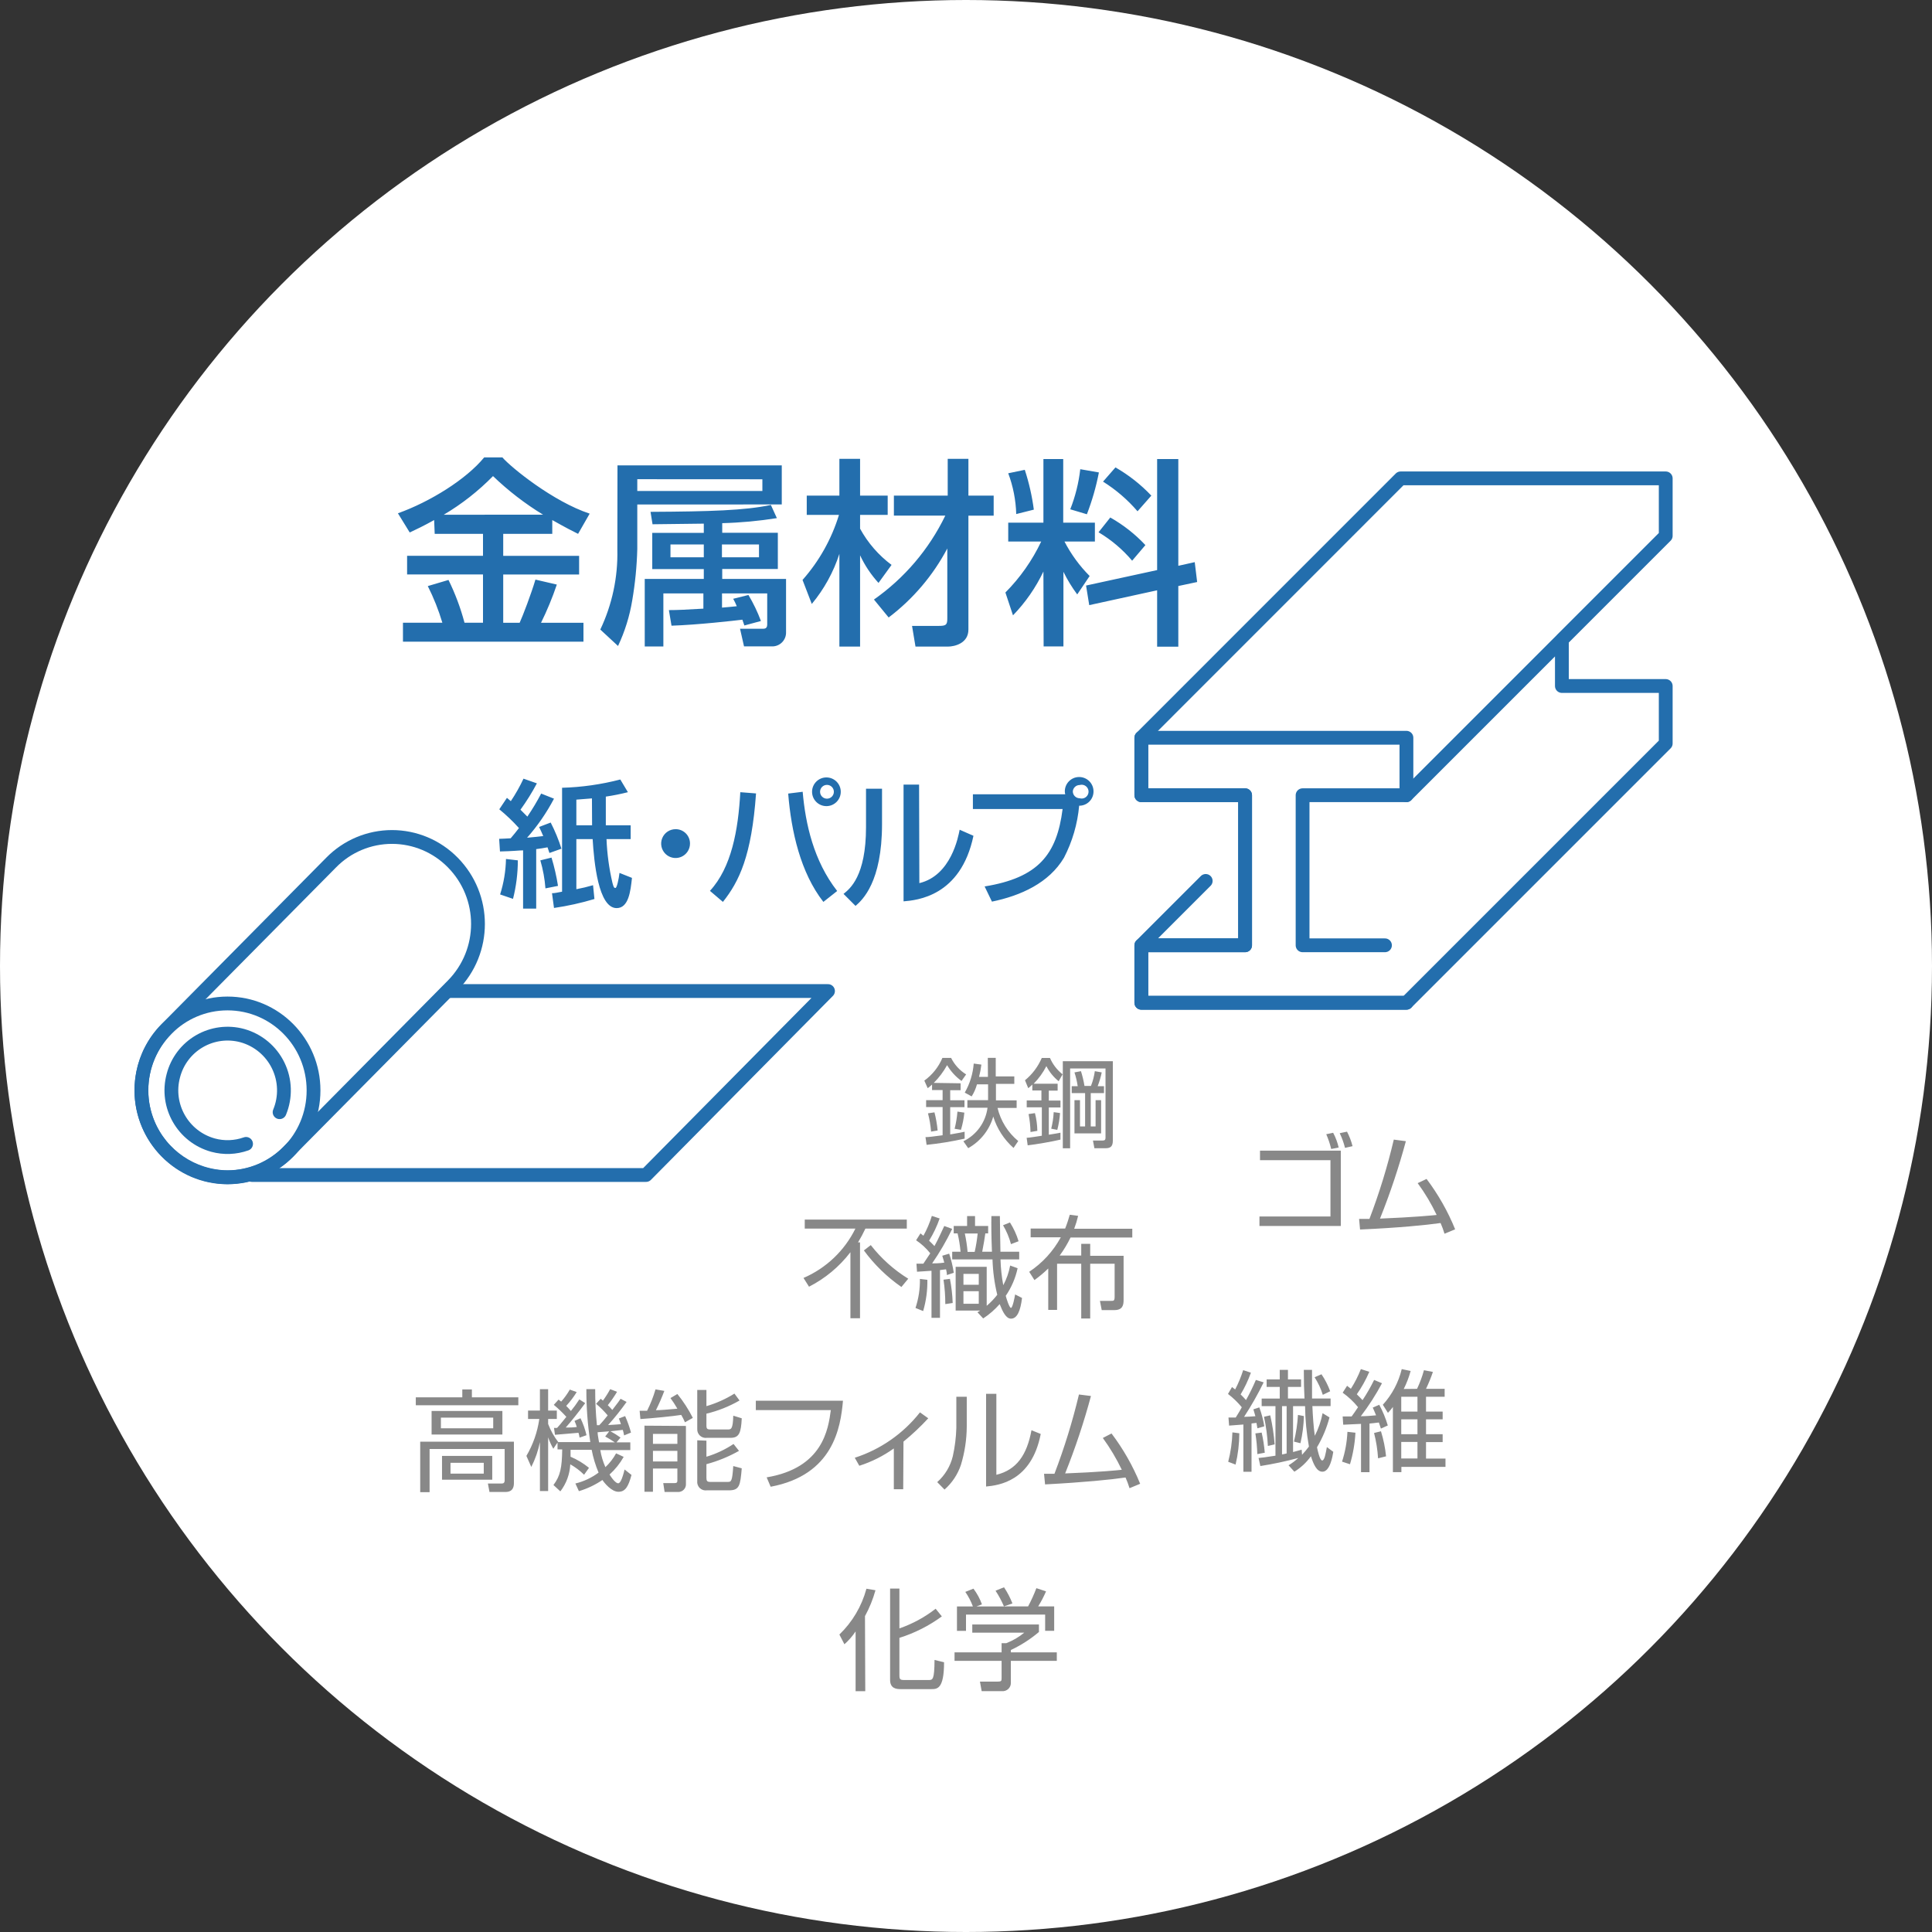 <svg xmlns="http://www.w3.org/2000/svg" width="280" height="280" viewBox="0 0 280 280"><rect x="0" y="0" width="280" height="280" fill="#333333" stroke="none"/><g fill="none" fill-rule="evenodd"><g><g transform="translate(-271 -1854) translate(271 1854)"><circle cx="140" cy="140" r="140" fill="#FFF" fill-rule="nonzero"></circle><g fill="#888" fill-rule="nonzero"><path d="M4.4 15.1H3V6.44c-.459.686-1.003 1.311-1.62 1.86L.65 6.89C2.535 5.073 3.89 2.778 4.57.25l1.31.22c-.36 1.304-.87 2.563-1.52 3.75L4.4 15.1zM15.5 4.26c-1.866 1.367-3.943 2.417-6.15 3.11v5.41c0 .58.08.7.7.7h3.52c.6 0 .85 0 .87-2.91l1.38.34c0 3.89-1 3.89-1.86 3.89H9.54c-.62 0-1.54-.08-1.54-1.33V.23h1.35V6c1.894-.656 3.668-1.619 5.25-2.85l.9 1.11zM29.57 6.52c-1.234 1.048-2.603 1.926-4.07 2.61v.34h6.66v1.23H25.5v3.15c.02.347-.114.685-.367.924-.252.24-.597.355-.943.316h-2.92l-.25-1.38h2.61c.49 0 .53-.12.53-.49V10.7h-6.82V9.47h6.82V8.14h.68c.943-.363 1.821-.876 2.6-1.52h-7.53V5.43h9.66v1.09zM28 2.81c.457-.853.858-1.735 1.2-2.64l1.4.46c-.324.755-.705 1.484-1.14 2.18h2.32v3.54h-1.31V4H19v2.36h-1.31V2.82H20c-.278-.746-.647-1.455-1.1-2.11l1.18-.47c.52.692.934 1.457 1.23 2.27l-.8.31L28 2.81zm-3.5 0c-.336-.793-.744-1.552-1.22-2.27l1.23-.5c.49.734.898 1.519 1.22 2.34l-1.23.43z" transform="translate(121 230)"></path></g><g fill="#236EAD" fill-rule="nonzero"><path d="M5.92 9.37c-1.51.84-2.55 1.34-3.54 1.8L.67 8.39c4.64-1.66 9.89-4.91 12.5-8.1h2.64c1.28 1.48 7.37 6.41 12.65 8.15l-1.68 2.93c-.81-.4-1.68-.84-3.74-2v2h-7.11v3.19h11v2.7h-11v7h2.38c.46-1 1.68-4.2 2.29-6.26l3.1.72c-.64 1.895-1.406 3.746-2.29 5.54h6.15V27H1.4v-2.75h5.71c-.546-1.829-1.252-3.606-2.11-5.31l3-.89c.975 1.986 1.752 4.062 2.32 6.2H13v-7H2v-2.7h11v-3.18H6l-.08-2zm15.78-.78C19.088 6.995 16.657 5.12 14.45 3c-2.126 2.17-4.526 4.052-7.14 5.6l14.39-.01zM32.49 1.45H56.3v5.66H35.36v6.47c-.065 2.488-.31 4.967-.73 7.42-.377 2.291-1.07 4.52-2.06 6.62L30 25.24c1.72-3.62 2.565-7.593 2.47-11.6l.02-12.19zm2.87 2v1.71h18.13v-1.7l-18.13-.01zm15.52 21.2c-.09-.23-.24-.7-.29-.84-1.14.14-6.5.75-10.27.87l-.38-2.26c1.28 0 2.38-.06 5-.21V20h-5.8v7.69h-2.7V17.9H45v-1.42h-7.47v-5.25H45V9.89c-4.06.06-4.47.06-7.43.09l-.29-1.8c8.7-.05 13.66-.2 17.44-1l.87 1.91c-2.621.418-5.267.662-7.92.73v1.39h8.06v5.25h-8.06v1.44h9.25v7.69c.026.562-.186 1.109-.584 1.506-.397.398-.944.61-1.506.584h-4l-.58-2.56h3.39c.44 0 .55-.29.55-.61V20h-6.55v2.06c.64-.06 1.45-.12 2.14-.2-.15-.371-.323-.732-.52-1.08l2.21-.55c.718 1.198 1.324 2.46 1.81 3.77l-2.4.65zM40.17 12.91v1.86H45v-1.86h-4.83zm7.46 0v1.86H53v-1.86h-5.37zM59.31 18.05c2.416-2.729 4.216-5.945 5.28-9.43h-4.67V5.83h4.73V.5h3v5.33h4v2.79h-4v2c1.125 2.057 2.68 3.848 4.56 5.25l-1.89 2.61c-1.088-1.19-1.988-2.539-2.67-4v13.23h-3V14.27c-.86 2.652-2.217 5.117-4 7.26l-1.34-3.48zm10.35 2.84c4.426-3.106 7.985-7.292 10.34-12.16h-7.45v-2.9h7.8V.5h3v5.33h3.66v2.9h-3.66v16.51c0 2-2 2.47-3 2.47h-4.67l-.5-3h3.86c1.07 0 1.25-.15 1.25-1.08V13.49c-2.069 3.914-4.97 7.328-8.5 10l-2.13-2.6zM94.22 16.83c-1.115 2.342-2.605 4.487-4.41 6.35l-1.1-3.31c2.137-2.15 3.892-4.65 5.19-7.39h-4.78V9.75h5.1V.53h2.87v9.22h4.59v2.73h-4.41c.954 1.843 2.185 3.53 3.65 5l-1.8 2.67c-.766-1.03-1.435-2.128-2-3.28v10.81h-2.87l-.03-10.85zm-2.7-14.74c.615 1.879 1.053 3.81 1.31 5.77l-2.55.64c-.059-2.02-.45-4.017-1.16-5.91l2.4-.5zm10.74.38c-.4 2.067-.983 4.095-1.74 6.06l-2.41-.72c.735-1.865 1.223-3.818 1.45-5.81l2.7.47zm8.44 14.15V.53h3.07V16l2.38-.53.35 2.88-2.73.58v8.79h-3.07v-8.17l-9.84 2.15-.46-2.84 10.3-2.24zM103.91 9c1.89 1.066 3.607 2.415 5.09 4l-1.92 2.26c-1.383-1.635-3.029-3.027-4.87-4.12l1.7-2.14zm.75-7.26c1.924 1.102 3.676 2.48 5.2 4.09l-2 2.27c-1.44-1.678-3.126-3.127-5-4.3l1.8-2.06z" transform="translate(57 66)"></path></g><g fill="#888" fill-rule="nonzero"><path d="M6.22 4v1H4.71v1.46h2.07v1H4.71v3.95c1.35-.22 1.75-.32 2.09-.39v1c-1.817.408-3.657.709-5.51.9l-.16-1.12c.44 0 1.05-.08 2.48-.27V7.44H1.22v-1h2.39V4.98H2.08v-.8c-.199.19-.41.366-.63.53l-.49-1.1C2.12 2.776 3.027 1.637 3.58.32h1.26c.49.984 1.246 1.811 2.18 2.39l-.67.95c-.846-.612-1.557-1.392-2.09-2.29-.52.943-1.17 1.808-1.93 2.57L6.22 4zm-4.28 7c-.072-.895-.222-1.782-.45-2.65l.94-.14c.222.863.376 1.743.46 2.63l-.95.16zm3.41-.41c.206-.817.343-1.65.41-2.49l1 .15c-.08.844-.244 1.678-.49 2.49l-.92-.15zM10.16.31h1.15V3H14v1.08h-2.66V6.47h3v1.1h-2.77c.454 1.883 1.507 3.567 3 4.8l-.68 1c-1.38-1.217-2.397-2.792-2.94-4.55-.556 1.947-1.862 3.594-3.63 4.58l-.7-1c1.911-.926 3.227-2.754 3.5-4.86H7.2v-1.1h3V4.15H8.59c-.168.618-.427 1.208-.77 1.75l-1-.55c.741-1.29 1.185-2.727 1.3-4.21l1.11.15c-.072.6-.186 1.195-.34 1.78h1.29L10.16.31zM20.28 4.06v1H19V6.5h1.69v1H19v3.95c1.07-.16 1.36-.23 1.69-.29v1c-1.1.27-3.57.7-4.75.83l-.15-1.09c.35 0 1.88-.26 2.2-.3V7.48H15.8v-1h2.13V5.04h-1.32v-.86c-.185.189-.382.366-.59.53l-.47-1.15c1.058-.866 1.892-1.974 2.43-3.23h1.19c.404.93 1.033 1.744 1.83 2.37l-.57 1c-.743-.594-1.35-1.341-1.78-2.19-.48.939-1.1 1.798-1.84 2.55h3.47zm-3.93 7c-.018-.873-.112-1.743-.28-2.6l.92-.14c.219.84.336 1.702.35 2.57l-.99.17zm3-.48c.2-.786.321-1.59.36-2.4l.92.13c-.056.824-.19 1.641-.4 2.44l-.88-.17zm8.93 1.74c0 .84-.35 1.09-1.06 1.09h-1.61l-.21-1.11h1.38c.34 0 .44-.13.44-.41V1.85h-5.13v11.57h-1.06V.8h7.25v11.52zM27 5.42h-1.92v4.83h.7V6.44h.8v4.82h-3.86V6.44h.8v3.81h.74V5.42h-1.94v-1h.87c-.1-.679-.258-1.348-.47-2l.94-.18c.221.7.392 1.415.51 2.14h.94c.272-.688.46-1.407.56-2.14l1 .18c-.14.682-.336 1.351-.59 2H27v1z" transform="translate(133 153)"></path></g><g fill="#888" fill-rule="nonzero"><path d="M8.64 4.05v11H7.25V5.48c-1.602 2.093-3.652 3.802-6 5l-.8-1.27c3.277-1.413 5.944-3.948 7.52-7.15H.63V.75h14.79v1.31h-6c-.321.685-.679 1.353-1.07 2l.29-.01zm6 6.47c-2.093-1.455-3.93-3.246-5.44-5.3l1-.77c1.506 1.933 3.345 3.583 5.43 4.87l-.99 1.2zM16.68 13.56c.45-1.357.667-2.78.64-4.21l1.08.13c.027 1.532-.179 3.06-.61 4.53l-1.11-.45zM22 2.1c-.84 1.74-1.812 3.411-2.91 5 1.07 0 1.48-.08 1.76-.11-.08-.33-.15-.53-.29-1l1-.3c.304.902.528 1.829.67 2.77l-1 .33c0-.37-.06-.49-.12-.83-.16 0-.36.06-.88.11v6.92H19V8.17l-2.1.14-.08-1.17h1c.5-.73.77-1.18 1-1.5-.581-.733-1.273-1.37-2.05-1.89l.63-1c.19.14.27.21.43.34.506-.911.915-1.873 1.22-2.87l1.13.37c-.39 1.126-.904 2.206-1.53 3.22.14.14.52.49.78.78.66-1.2 1-2.06 1.42-2.91L22 2.1zM21 13c.002-1.185-.085-2.368-.26-3.54l.93-.12c.226 1.154.36 2.325.4 3.5L21 13zm10.48-5.2c-.307 1.433-.891 2.792-1.72 4 .09.37.52 1.75.76 1.75s.55-1.62.6-1.95l1 .51c-.22 1.85-.7 3-1.6 3-.72 0-1.2-1-1.64-2.11-.699.798-1.503 1.498-2.39 2.08l-.83-.9.4-.24H22.5V7.6H27v5.65c.565-.478 1.078-1.014 1.53-1.6-.407-1.682-.638-3.4-.69-5.13H22V5.41h1.21c-.078-.896-.222-1.785-.43-2.66h-.56V1.68h1.94V.24h1.15v1.44h1.9v1.07h-.41c-.07.52-.23 1.57-.45 2.66h1.41c-.1-2.45-.1-4-.08-5.17h1.23c0 .83.07 4.44.08 5.17h2.72v1.11H29c.035 1.255.169 2.506.4 3.74.479-.892.816-1.854 1-2.85l1.08.39zm-5.63.82h-2.22v1.58h2.22V8.62zm0 2.51h-2.22v1.82h2.22v-1.82zm-.59-5.7c.197-.877.34-1.766.43-2.66h-1.86c.189.877.322 1.766.4 2.66h1.03zm5.26-1.12c-.258-.961-.644-1.883-1.15-2.74l1-.4c.54.844.961 1.76 1.25 2.72l-1.1.42zM40.25.21c-.148.635-.339 1.26-.57 1.87h8.42v1.27h-8.95c-.443.916-.968 1.79-1.57 2.61h3.12V4.27H42V6h4.84v6.41c0 .77-.16 1.46-1.35 1.46h-1.82l-.26-1.34h1.68c.29 0 .45 0 .45-.59V7.15H42v7.94h-1.3V7.15h-3.5v6.69h-1.28v-6c-.625.608-1.293 1.17-2 1.68l-.76-1.2c1.91-1.27 3.483-2.986 4.58-5h-4.37V2.05h5c.33-.83.51-1.44.67-2l1.21.16z" transform="translate(116 176)"></path></g><g fill="#236EAD" fill-rule="nonzero"><path d="M.34 9.57c.24 0 1.41-.06 1.67-.08.38-.44.84-1 1.2-1.48-.878-.979-1.831-1.888-2.85-2.72l1.11-1.66.56.48C2.726 3.072 3.34 1.982 3.87.85l1.94.68c-.703 1.327-1.499 2.604-2.38 3.82l1 1c.78-1.16 1.38-2.16 2-3.34l1.86.74c-1.07 2.036-2.379 3.936-3.9 5.66.8-.06 1.8-.18 2.34-.24-.22-.54-.38-.86-.6-1.32l1.68-.64C8.436 8.427 8.958 9.695 9.37 11l-1.74.62c-.08-.2-.22-.68-.28-.82-.64.12-1 .18-1.64.26v8.62h-1.9v-8.44c-.52 0-1.44.12-3.35.16L.34 9.57zm2.71 3.12c-.003 1.882-.238 3.756-.7 5.58l-1.87-.64c.528-1.664.815-3.395.85-5.14l1.72.2zm4.88-.4c.408 1.343.722 2.713.94 4.1l-1.82.36c-.104-1.375-.352-2.736-.74-4.06l1.62-.4zm11.66 2.94c-.2 1.9-.48 4.38-2.22 4.38-2.66 0-3.28-6.72-3.48-10h-2.36v7.26c.816-.151 1.624-.345 2.42-.58l.2 2c-1.919.577-3.877 1.011-5.86 1.3L8 17.45c.4 0 .7-.08 1.46-.22V2.17c2.85-.08 5.68-.483 8.44-1.2L19 2.81c-1.055.268-2.123.481-3.2.64v4.16h3.6v2h-3.5c.085 2.136.373 4.259.86 6.34.18.68.24.74.44.74s.48-1.3.58-2.18l1.81.72zm-5.8-11.52l-2.26.18v3.72h2.28l-.02-3.9zM28 10.25c.004.846-.503 1.611-1.283 1.938-.78.327-1.681.15-2.281-.447-.6-.597-.78-1.496-.458-2.278.323-.783 1.086-1.293 1.932-1.293.554-.005 1.087.212 1.48.603.393.39.613.923.61 1.477zM30.89 17.11c3.12-3.38 4.1-8.8 4.4-14.3l2.28.18c-.64 9.08-2.46 12.78-4.8 15.72l-1.88-1.6zM44.33 2.75c.4 4.62 1.58 10 5 14.38l-2 1.58c-3.3-4.22-4.66-10.2-5.1-15.7l2.1-.26zm5.52 0c0 1.149-.931 2.08-2.08 2.08s-2.08-.931-2.08-2.08.931-2.08 2.08-2.08c.559 0 1.094.225 1.485.623.391.4.606.938.595 1.497v-.04zm-3 0c0 .552.448 1 1 1s1-.448 1-1-.448-1-1-1-1 .448-1 1zM55.83 7.43c0 8.4-2.84 11-3.84 11.86l-1.74-1.74c.92-.74 3.26-2.56 3.26-9.68V2.31h2.32v5.12zm5.41 8.56c4.6-1.1 5.64-6.72 5.84-7.74l2 .88c-1.84 8.8-8.23 9.34-10.13 9.5V1.71h2.25l.04 14.28zM70.7 16.47c7.76-1.26 10.46-4.6 11.3-11.22H69V3.11h13.38c-.037-.137-.057-.278-.06-.42 0-1.149.931-2.08 2.08-2.08s2.08.931 2.08 2.08c.005.553-.212 1.085-.603 1.477-.392.391-.924.608-1.477.603-.237 2.632-.984 5.193-2.2 7.54-2.18 3.66-6.26 5.5-10.44 6.36l-1.06-2.2zM83.48 2.69c0 .552.448 1 1 1 .409.12.848-.033 1.095-.38s.247-.813 0-1.16-.686-.5-1.095-.38c-.522-.002-.958.4-1 .92z" transform="translate(72 112)"></path></g><g fill="#888" fill-rule="nonzero"><path d="M1 13.85c.361-1.393.566-2.822.61-4.26l1 .13c-.006 1.529-.187 3.052-.54 4.54L1 13.85zM6.14 2.34c-.84 1.725-1.79 3.395-2.84 5 .26 0 1.39-.06 1.64-.09-.12-.4-.2-.67-.29-1l.86-.28c.33.887.57 1.805.72 2.74l-1 .29c-.06-.4-.08-.53-.13-.78-.16 0-.53.06-.72.08v7H3.2V8.45l-2.07.16-.09-1.17h1.05c.48-.75.71-1.17.88-1.49-.59-.719-1.26-1.366-2-1.93l.58-1c.16.109.313.225.46.35.467-.898.855-1.835 1.16-2.8l1.12.37C3.899 2.037 3.4 3.092 2.8 4.09c.274.26.534.534.78.82.53-.946 1.007-1.921 1.43-2.92l1.13.35zm-.92 10.4c-.028-1.005-.122-2.007-.28-3l.91-.12c.218.962.369 1.937.45 2.92l-1.08.2zm4.53 1.62c.504-.305.977-.66 1.41-1.06-1.811.487-3.647.877-5.5 1.17L5.4 13.3c.56-.05.85-.08 2.45-.33V5.79h-2v-1.1h2.62V3h-1.9V1.91h1.9V.53h1.19v1.38h1.9V3h-1.9v1.68h2.4c-.07-1.52-.1-2.13-.1-4.15h1.19v4.15h2.69v1.1H13.2c.06 1.41.16 2.93.35 4.31.533-1.033.913-2.138 1.13-3.28l1 .61c-.399 1.52-1.008 2.978-1.81 4.33.08.39.4 1.91.75 1.91s.5-1 .68-1.94l.93.69c-.1.64-.48 2.88-1.57 2.88-.84 0-1.3-1.09-1.67-2.24-.642.9-1.459 1.661-2.4 2.24l-.84-.93zm-3-2.8c-.071-1.423-.258-2.838-.56-4.23l.9-.21c.319 1.385.533 2.793.64 4.21l-.98.23zm2.05 1.23c.226-.038.45-.088.67-.15V5.79H8.8v7zm1.6-7v6.65l1.25-.34.05.74c.355-.378.689-.775 1-1.19-.347-1.935-.535-3.895-.56-5.86H10.4zm.13 5.14c.311-1.27.505-2.565.58-3.87l.86.17c-.031 1.324-.199 2.64-.5 3.93l-.94-.23zm4.18-6.78c-.28-.9-.68-1.758-1.19-2.55l1-.43c.52.765.943 1.591 1.26 2.46l-1.07.52zM17.5 13.83c.452-1.399.714-2.852.78-4.32l1.16.13c-.082 1.55-.347 3.083-.79 4.57l-1.15-.38zm5.79-11.36c-.892 1.674-1.918 3.273-3.07 4.78.7 0 1.49-.06 2.21-.13-.22-.57-.34-.8-.48-1.12l.94-.41c.518.954.933 1.96 1.24 3l-1 .45c-.16-.51-.21-.65-.29-.88-.19 0-.51.08-1.36.15v7.05h-1.23v-7c-.42 0-2.21.12-2.58.12l-.08-1.2h1.3c.24-.33.64-.89.93-1.34-.645-.798-1.395-1.504-2.23-2.1l.64-1 .55.43c.574-.901 1.06-1.856 1.45-2.85l1.22.39c-.488 1.147-1.095 2.24-1.81 3.26.47.45.64.66.83.85.623-.939 1.184-1.918 1.68-2.93l1.14.48zm-.57 10.88c-.076-1.239-.27-2.468-.58-3.67l1-.25c.367 1.182.615 2.398.74 3.63l-1.16.29zm5.65-10.07c.412-.869.747-1.772 1-2.7l1.3.25c-.286.835-.62 1.653-1 2.45h2.7v1.15h-2.7v2.15h2.41V7.7h-2.41v2.16h2.41V11h-2.41v2.39h2.82v1.2H26.1v.76h-1.23V5.91c-.22.3-.46.583-.72.85l-.74-1.17c1.334-1.465 2.277-3.243 2.74-5.17l1.29.27c-.245.901-.58 1.776-1 2.61l1.93-.02zm.06 1.15h-2.35v2.15h2.35V4.43zm0 3.27h-2.35v2.16h2.35V7.7zm0 3.28h-2.35v2.39h2.35v-2.39z" transform="translate(177 198)"></path></g><g fill="#888" fill-rule="nonzero"><path d="M12.32 2.76v10.92H.53V12.3h10.29V4.14H.61V2.76h11.71zm-1.39-.24c-.178-.733-.419-1.449-.72-2.14l1-.21c.361.674.63 1.394.8 2.14l-1.08.21zm2-.16c-.181-.735-.44-1.449-.77-2.13l1.06-.22c.348.666.617 1.371.8 2.1l-1.09.25zM24.75 6.86c1.69 2.244 3.082 4.697 4.14 7.3l-1.54.64c-.159-.528-.349-1.045-.57-1.55-2.12.3-6.12.7-11.67.94l-.14-1.54h1.5C17.902 8.903 19.081 5.065 20 1.16l1.75.23C20.721 5.2 19.47 8.947 18 12.61c4.95-.2 7.65-.47 8.21-.53-.768-1.62-1.689-3.164-2.75-4.61l1.29-.61z" transform="translate(182 164)"></path></g><g fill="#888" fill-rule="nonzero"><path d="M8.39.37v1.14h6.73v1.15H.26V1.51H7V.37h1.39zm6.09 13.53c0 .54-.1 1.33-1.25 1.33h-2.29L10.71 14h2c.22 0 .43-.05.43-.48V9H2.26v6.26H.9V7.94h13.58v5.96zm-1.67-7H2.55V3.49h10.26V6.9zm-1.33-2.45H3.9V6h7.58V4.45zm-.14 9H4.06V10h7.28v3.45zM10.11 11H5.29v1.57h4.82V11zM27.06 1.72l.32.27c.388-.528.739-1.083 1.05-1.66l1 .38c-.405.675-.853 1.322-1.34 1.94.17.17.48.48.65.69.91-1.19 1-1.3 1.2-1.62l.87.46c-.828 1.167-1.723 2.286-2.68 3.35 1.27-.08 1.35-.08 1.86-.13-.11-.35-.19-.54-.3-.82l.91-.35c.344.774.629 1.573.85 2.39l-1 .41c-.047-.27-.11-.537-.19-.8-.35.05-1.66.18-1.79.2.507.27.995.573 1.46.91l-.58.7h2v1.12H27c.139.852.388 1.682.74 2.47.62-.58 1.143-1.255 1.55-2l1.1.51c-.541.958-1.233 1.822-2.05 2.56.55.88 1 1.27 1.25 1.27s.55-.44.93-2l1 .79c-.44 1.64-.87 2.44-1.89 2.44s-2.07-1.31-2.32-1.71c-1.047.712-2.197 1.258-3.41 1.62L23.39 14c1.215-.295 2.358-.833 3.36-1.58-.45-1.061-.785-2.168-1-3.3h-3.06v1c.962.406 1.861.949 2.67 1.61l-.71 1c-.597-.59-1.27-1.098-2-1.51-.07 1.423-.572 2.79-1.44 3.92l-1-.92c1-1.33 1.23-2.5 1.27-5.16h-.68v-1l-.61.9c-.301-.525-.553-1.078-.75-1.65v7.78h-1.19V8c-.251 1.251-.672 2.462-1.25 3.6l-.71-1.6c.965-1.645 1.6-3.462 1.87-5.35h-1.63V3.43h1.72V.33h1.19v3.1h1.26v1.22h-1.26v.72c.358.944.853 1.83 1.47 2.63h4.64c-.39-2.541-.58-5.11-.57-7.68h1.28c-.008 1.746.076 3.492.25 5.23h.34c.4-.41 1-1.13 1.22-1.42-.51-.607-1.073-1.17-1.68-1.68l.67-.73zm-2.93 2.82c.382.784.674 1.61.87 2.46l-1 .35c-.04-.236-.093-.47-.16-.7-.56.06-3.26.27-3.41.29l-.14-1c.15.015.3.015.45 0 .21-.22.57-.64 1.34-1.6-.563-.624-1.172-1.205-1.82-1.74l.69-.76.38.29c.476-.535.895-1.118 1.25-1.74l1 .36c-.441.714-.95 1.384-1.52 2 .25.26.49.5.68.74.44-.534.848-1.096 1.22-1.68l.85.54c-.8 1.12-2.18 2.83-2.82 3.54.56 0 1 0 1.6-.08-.084-.302-.195-.597-.33-.88l.87-.39zm4.16 1.9l-1.68.13c0 .4.14 1 .21 1.47h2.29c-.2-.13-.85-.56-1.4-.85l.58-.75zM36.28.58c-.357.954-.764 1.889-1.22 2.8.51 0 2-.11 3.11-.22-.303-.532-.637-1.047-1-1.54l1-.59c.867 1.071 1.617 2.23 2.24 3.46l-1.14.64c-.156-.368-.336-.726-.54-1.07-1.18.19-4.23.49-5.92.6l-.11-1.2h1.08c.5-.994.91-2.031 1.22-3.1l1.28.22zm3.13 5.08V14c.034.33-.08.658-.313.895-.231.238-.556.36-.887.335h-1.89l-.2-1.29h1.68c.29 0 .37-.13.37-.34v-1.77h-3.54v3.37H33.4V5.62l6.01.04zm-1.24 1.15h-3.54v1.44h3.54V6.81zm0 2.46h-3.54v1.54h3.54V9.27zm4.21-6.48c1.43-.418 2.796-1.03 4.06-1.82l.74 1c-1.5.864-3.116 1.507-4.8 1.91v1.81c0 .33.14.48.49.48h2.59c.48 0 .76 0 .81-2l1.23.38c-.1 2.1-.37 2.83-1.62 2.83h-3.42c-.365.054-.735-.058-1.008-.306-.274-.248-.421-.605-.402-.974V.44h1.33v2.35zm0 5v2.33c1.395-.416 2.72-1.04 3.93-1.85l.79 1c-1.486.84-3.072 1.488-4.72 1.93v2c0 .43.11.57.57.57h2.51c.52 0 .66-.06.81-2.3l1.23.33c-.21 2.52-.34 3.19-1.86 3.19h-3.18c-.38.059-.766-.063-1.042-.33-.277-.267-.413-.648-.368-1.03V7.74l1.33.05zM62.17 2c-.34 3.92-1.42 10.77-10.48 12.47l-.58-1.36c8.15-1.36 8.93-7 9.3-9.75H49.54V2h12.63zM70.9 14.83h-1.36V8.92c-1.526 1.092-3.213 1.939-5 2.51l-.66-1.16c3.734-1.206 7.024-3.497 9.45-6.58l1.2.86c-1.115 1.21-2.315 2.34-3.59 3.38l-.04 6.9zM80.11 5.74c-.012 1.891-.298 3.77-.85 5.58-.466 1.373-1.283 2.6-2.37 3.56l-1.06-1.08c1.12-.993 1.908-2.305 2.26-3.76.3-1.347.47-2.72.51-4.1V1.43h1.51v4.31zm4.29 7c2.94-.72 4.43-2.88 5.09-6.46l1.34.54c-1.34 6.9-6.13 7.44-7.92 7.62V1h1.49v11.74zM101.09 6.75c1.695 2.239 3.09 4.69 4.15 7.29l-1.54.64c-.162-.528-.356-1.046-.58-1.55-2.11.31-6.11.71-11.66 1l-.15-1.54h1.51c1.433-3.748 2.619-7.587 3.55-11.49l1.74.22c-1.024 3.81-2.273 7.557-3.74 11.22 4.94-.19 7.65-.46 8.21-.53-.774-1.617-1.695-3.16-2.75-4.61l1.26-.65z" transform="translate(60 201)"></path></g><path stroke="#236EAD" stroke-linecap="round" stroke-linejoin="round" stroke-width="2" d="M65.62 125c4.87 4.938 4.87 12.872 0 17.81l-23.85 24.1c-2.324 2.362-5.497 3.694-8.81 3.7-5.069-.059-9.61-3.145-11.532-7.836-1.921-4.691-.85-10.076 2.722-13.674L48 125c2.32-2.366 5.496-3.7 8.81-3.7s6.49 1.334 8.81 3.7z"></path><ellipse cx="32.97" cy="158.03" stroke="#236EAD" stroke-linecap="round" stroke-linejoin="round" stroke-width="2" rx="12.47" ry="12.6"></ellipse><path stroke="#236EAD" stroke-linecap="round" stroke-linejoin="round" stroke-width="2" d="M35.66 165.78c-1.54.548-3.212.611-4.79.18-4.353-1.207-6.919-5.697-5.75-10.06.542-2.105 1.905-3.905 3.785-4.997 1.879-1.092 4.118-1.385 6.215-.813 2.274.633 4.168 2.21 5.2 4.334 1.033 2.122 1.106 4.586.2 6.766M36.52 170.29L93.63 170.29 120 143.63 65.09 143.63M203.83 145.33L165.41 145.33 165.41 137 180.45 137 180.45 115.25 165.41 115.25 165.41 106.92 203.83 106.92 203.83 115.25 188.78 115.25 188.78 137 200.72 137"></path><path stroke="#236EAD" stroke-linecap="round" stroke-linejoin="round" stroke-width="2" d="M226.36 92.71L226.36 99.42 241.41 99.42 241.41 107.75 203.83 145.33 165.41 145.33 165.41 137 180.45 137 180.45 115.25 165.41 115.25 165.41 106.92 202.99 69.33 241.41 69.33 241.41 77.66zM203.83 115.25L226.37 92.71M165.41 137L174.74 127.67"></path></g></g></g></svg>